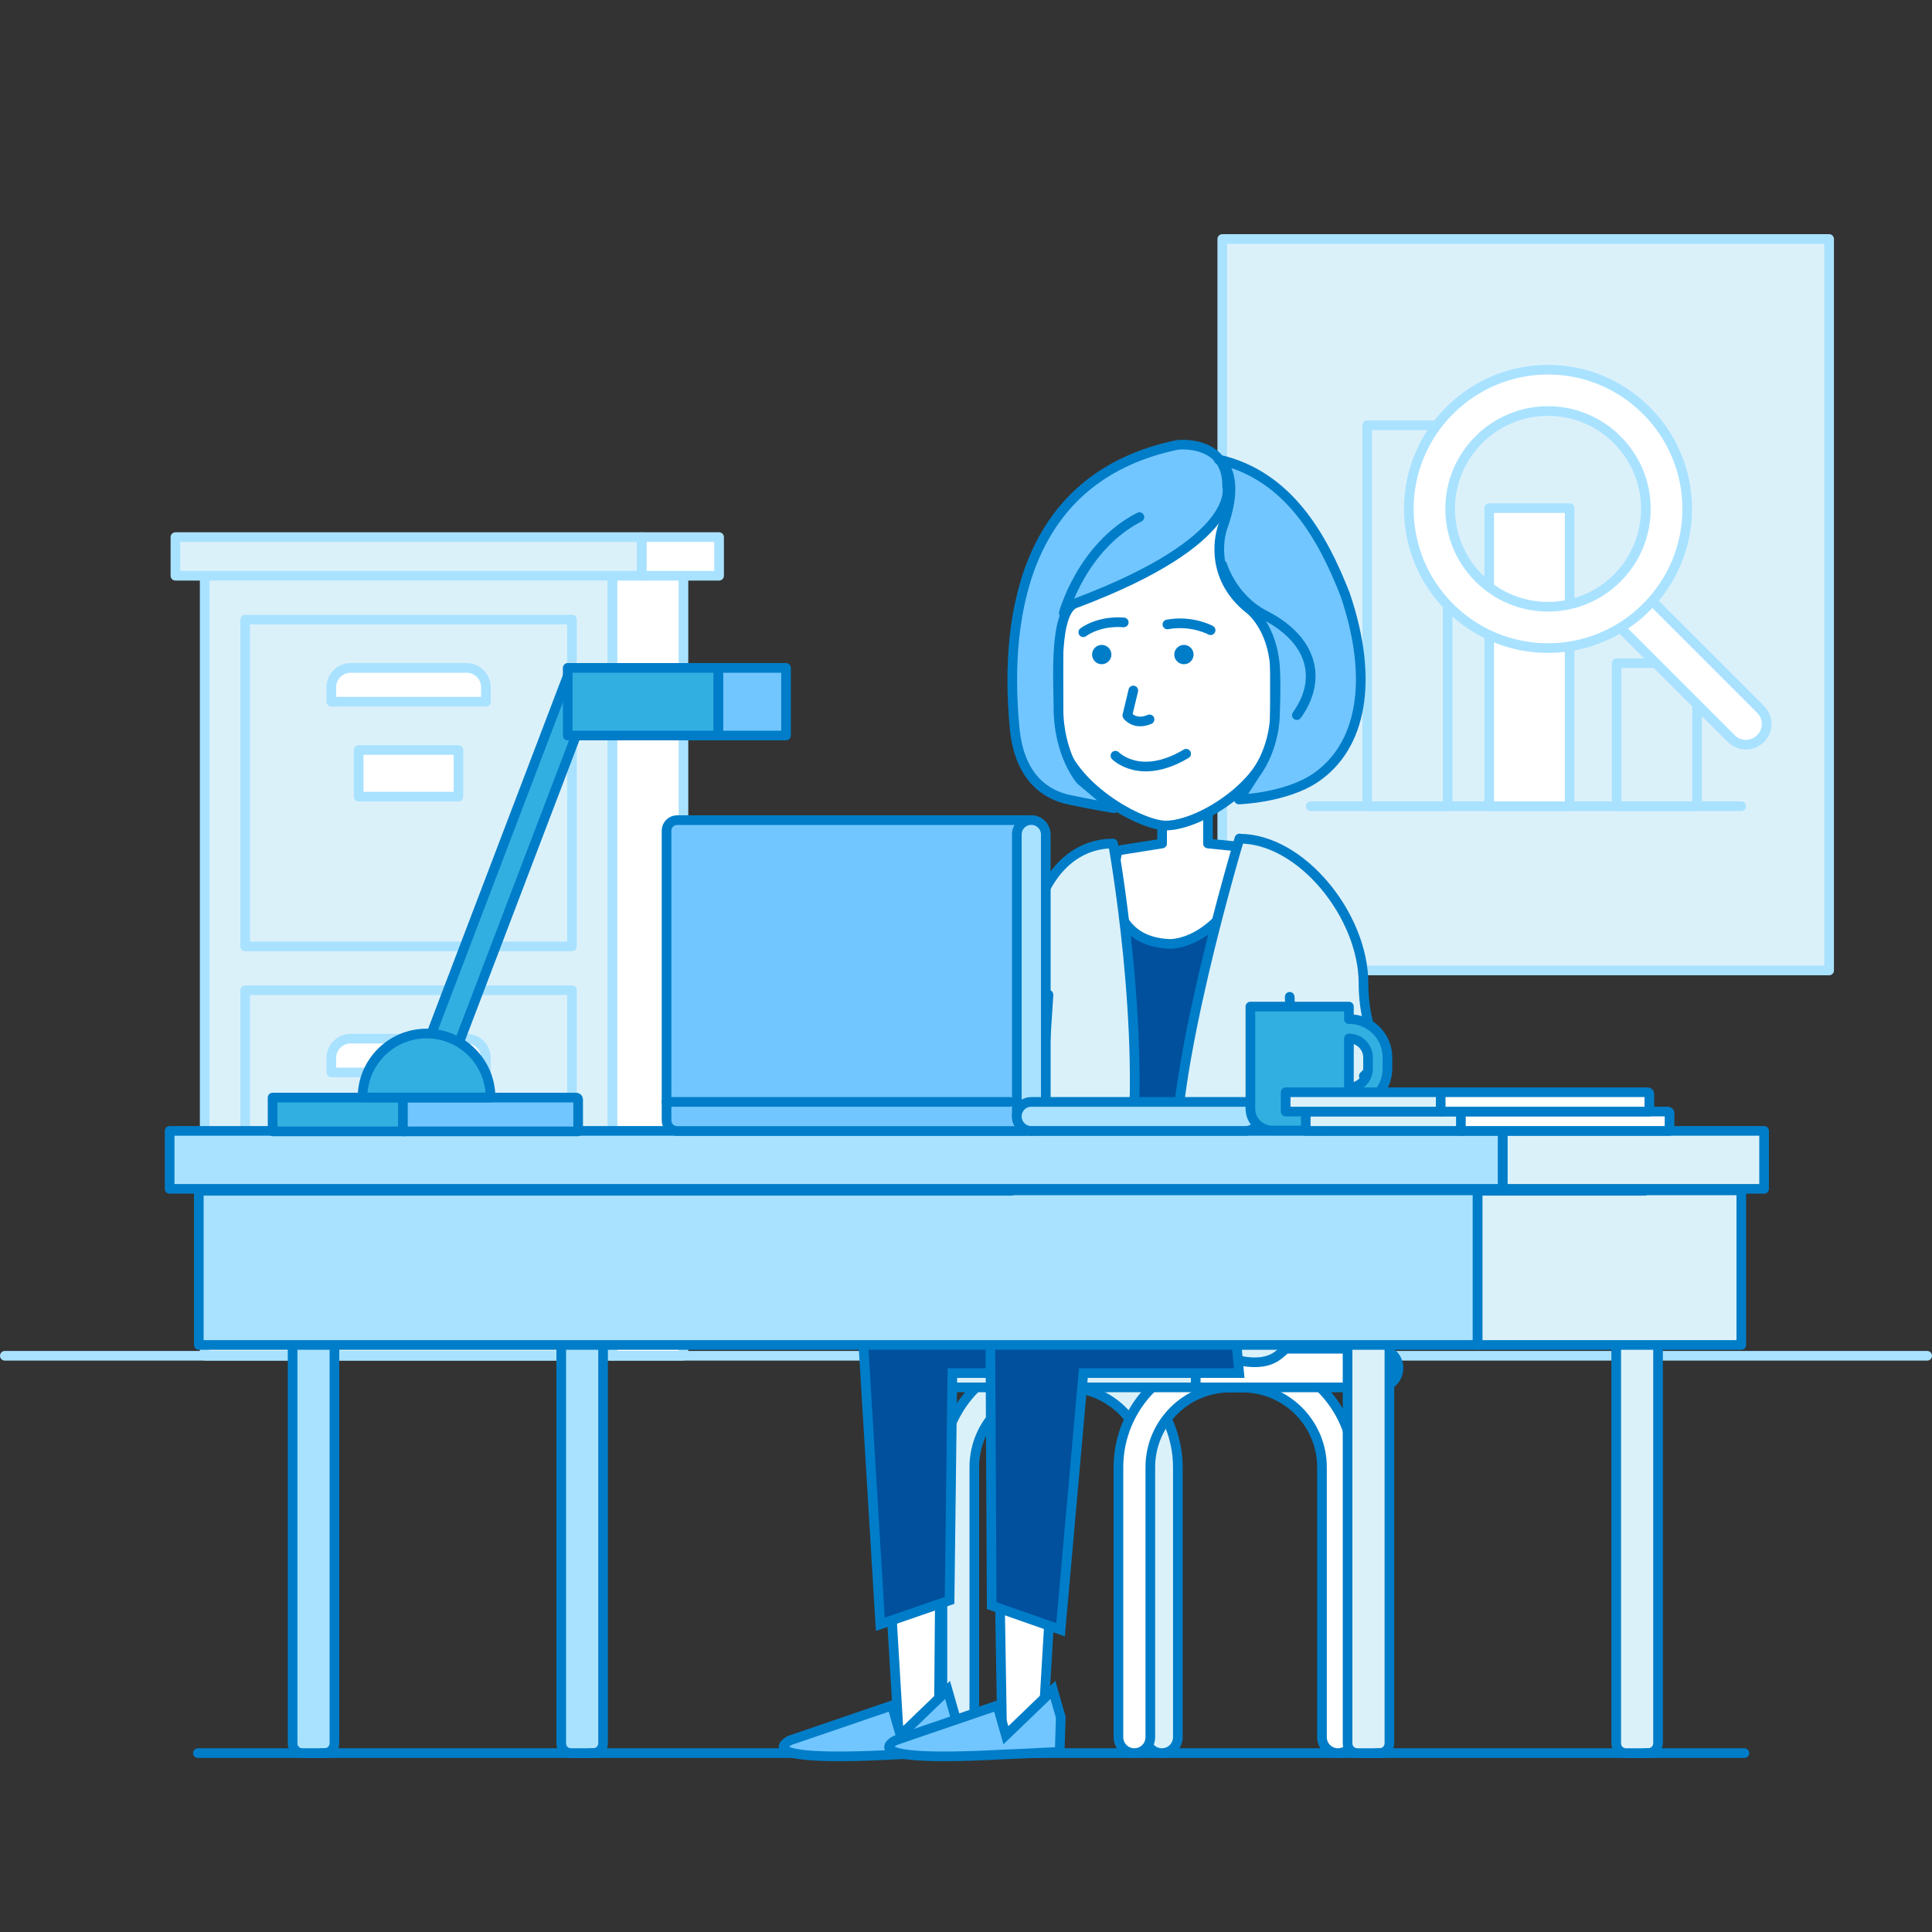 <?xml version="1.0" encoding="UTF-8"?><svg id="_11" xmlns="http://www.w3.org/2000/svg" viewBox="0 0 200 200"><rect x="0" y="0" width="200" height="200" fill="#333333" stroke="none"/><defs><style>.cls-1,.cls-2,.cls-3{stroke-linecap:round;stroke-linejoin:round;}.cls-1,.cls-3{stroke:#a9e2ff;}.cls-1,.cls-4{fill:#dbf1fa;}.cls-2,.cls-3,.cls-5{fill:none;}.cls-2,.cls-5{stroke:#007dc8;}.cls-6{fill:#00509e;}.cls-7{fill:#007dc8;}.cls-8{fill:#fff;}.cls-9{fill:#71c6ff;}.cls-10{fill:#a9e2ff;}.cls-11{fill:#32afe1;}.cls-5{stroke-miterlimit:10;}</style></defs><rect class="cls-1" x="126.53" y="24.74" width="62.82" height="75.72"/><rect class="cls-4" x="21.19" y="59.4" width="42.22" height="80.94"/><rect class="cls-3" x="21.19" y="59.4" width="42.22" height="80.94"/><rect class="cls-8" x="63.41" y="59.4" width="7.34" height="80.94"/><rect class="cls-3" x="63.41" y="59.4" width="7.34" height="80.94"/><rect class="cls-4" x="18.16" y="55.6" width="48.28" height="4"/><rect class="cls-3" x="18.16" y="55.6" width="48.28" height="4"/><rect class="cls-8" x="66.44" y="55.6" width="8" height="4"/><rect class="cls-3" x="66.44" y="55.6" width="8" height="4"/><rect class="cls-4" x="25.38" y="102.51" width="33.83" height="33.83"/><rect class="cls-3" x="25.38" y="102.51" width="33.83" height="33.83"/><rect class="cls-4" x="25.38" y="64.14" width="33.83" height="33.83"/><rect class="cls-3" x="25.38" y="64.14" width="33.83" height="33.83"/><path class="cls-8" d="m36.3,69.14h12c1.1,0,2,.9,2,2v1.5h-16v-1.5c0-1.1.9-2,2-2"/><path class="cls-3" d="m36.3,69.14h12c1.1,0,2,.9,2,2v1.5h-16v-1.5c0-1.1.9-2,2-2Z"/><path class="cls-8" d="m36.3,107.52h12c1.1,0,2,.9,2,2v1.5h-16v-1.5c0-1.1.9-2,2-2"/><path class="cls-3" d="m36.3,107.52h12c1.1,0,2,.9,2,2v1.5h-16v-1.5c0-1.1.9-2,2-2Z"/><rect class="cls-8" x="37.13" y="77.64" width="10.33" height="4.83"/><rect class="cls-3" x="37.13" y="77.64" width="10.33" height="4.83"/><rect class="cls-8" x="37.13" y="116.02" width="10.33" height="4.83"/><rect class="cls-3" x="37.13" y="116.02" width="10.33" height="4.83"/><rect class="cls-4" x="141.53" y="44.03" width="8.33" height="39.43"/><rect class="cls-3" x="141.53" y="44.03" width="8.33" height="39.43"/><rect class="cls-8" x="154.16" y="52.6" width="8.33" height="30.86"/><rect class="cls-3" x="154.16" y="52.6" width="8.33" height="30.86"/><rect class="cls-4" x="167.35" y="68.65" width="8.33" height="14.81"/><rect class="cls-3" x="167.35" y="68.65" width="8.33" height="14.81"/><path class="cls-8" d="m180.73,77.09c-.55,0-1.1-.21-1.51-.63l-11.64-11.64c-.84-.84-.84-2.19,0-3.03.84-.84,2.19-.84,3.03,0l11.64,11.64c.84.84.84,2.19,0,3.03-.42.42-.97.63-1.51.63"/><path class="cls-3" d="m180.73,77.09c-.55,0-1.1-.21-1.51-.63l-11.64-11.64c-.84-.84-.84-2.19,0-3.03.84-.84,2.19-.84,3.03,0l11.64,11.64c.84.84.84,2.19,0,3.03-.42.42-.97.63-1.51.63Z"/><path class="cls-8" d="m160.25,67.09c-7.95,0-14.41-6.46-14.41-14.41s6.47-14.41,14.41-14.41,14.41,6.47,14.41,14.41-6.47,14.41-14.41,14.41m0-24.54c-5.59,0-10.13,4.54-10.13,10.13s4.54,10.13,10.13,10.13,10.13-4.54,10.13-10.13-4.55-10.13-10.13-10.13"/><path class="cls-3" d="m160.25,67.09c-7.95,0-14.41-6.46-14.41-14.41s6.47-14.41,14.41-14.41,14.41,6.47,14.41,14.41-6.47,14.41-14.41,14.41Zm0-24.54c-5.59,0-10.13,4.54-10.13,10.13s4.54,10.13,10.13,10.13,10.13-4.54,10.13-10.13-4.55-10.13-10.13-10.13Z"/><line class="cls-3" x1="135.68" y1="83.46" x2="180.25" y2="83.46"/><line class="cls-3" x1=".5" y1="140.35" x2="199.5" y2="140.35"/><line class="cls-2" x1="20.49" y1="181.48" x2="180.58" y2="181.48"/><path class="cls-4" d="m120.28,181.48c-.91,0-1.65-.74-1.65-1.65v-27.94c0-4.55-3.7-8.25-8.25-8.25h-1.27c-4.55,0-8.25,3.7-8.25,8.25v27.94c0,.91-.74,1.65-1.65,1.65s-1.65-.74-1.65-1.65v-27.94c0-6.37,5.18-11.55,11.55-11.55h1.27c6.37,0,11.55,5.18,11.55,11.55v27.94c0,.91-.74,1.65-1.65,1.65"/><path class="cls-5" d="m120.28,181.48c-.91,0-1.65-.74-1.65-1.65v-27.94c0-4.55-3.7-8.25-8.25-8.25h-1.27c-4.55,0-8.25,3.7-8.25,8.25v27.94c0,.91-.74,1.65-1.65,1.65s-1.65-.74-1.65-1.65v-27.94c0-6.37,5.18-11.55,11.55-11.55h1.27c6.37,0,11.55,5.18,11.55,11.55v27.94c0,.91-.74,1.65-1.65,1.65Z"/><path class="cls-8" d="m138.5,181.48c-.91,0-1.65-.74-1.65-1.65v-27.94c0-4.55-3.7-8.25-8.25-8.25h-1.27c-4.55,0-8.25,3.7-8.25,8.25v27.94c0,.91-.74,1.65-1.65,1.65s-1.65-.74-1.65-1.65v-27.94c0-6.37,5.18-11.55,11.55-11.55h1.27c6.37,0,11.55,5.18,11.55,11.55v27.94c0,.91-.74,1.65-1.65,1.65"/><path class="cls-5" d="m138.5,181.48c-.91,0-1.65-.74-1.65-1.65v-27.94c0-4.55-3.7-8.25-8.25-8.25h-1.27c-4.55,0-8.25,3.7-8.25,8.25v27.94c0,.91-.74,1.65-1.65,1.65s-1.65-.74-1.65-1.65v-27.94c0-6.37,5.18-11.55,11.55-11.55h1.27c6.37,0,11.55,5.18,11.55,11.55v27.94c0,.91-.74,1.65-1.65,1.65Z"/><path class="cls-4" d="m94.96,139.62c-1.1,0-2,.9-2,2s.9,2,2,2h28.82v-4h-28.82Z"/><path class="cls-5" d="m94.96,139.62c-1.1,0-2,.9-2,2s.9,2,2,2h28.82v-4h-28.82Z"/><path class="cls-8" d="m142.77,139.62h-18.99v4h18.99c1.1,0,2-.9,2-2s-.9-2-2-2"/><path class="cls-5" d="m142.77,139.62h-18.99v4h18.99c1.1,0,2-.9,2-2s-.9-2-2-2Z"/><polygon class="cls-8" points="104.74 125.99 104.74 125.99 95.46 129.61 97.84 131.75 106.64 131.37 107.3 124.12 104.74 125.99"/><polygon class="cls-2" points="104.74 125.99 104.74 125.99 95.46 129.61 97.84 131.75 106.64 131.37 107.3 124.12 104.74 125.99"/><polygon class="cls-8" points="98.25 131.83 88.11 132.52 87.06 131.48 92.12 128.76 96.73 128.45 98.25 131.83"/><polygon class="cls-2" points="98.25 131.83 88.11 132.52 87.06 131.48 92.12 128.76 96.73 128.45 98.25 131.83"/><path class="cls-8" d="m130.61,87.88s.28,15.32-8.47,14.45c-7.64,0-7.64-14.09-7.64-14.09l5.8-.92v-4.05h4.75v4.05l5.56.56Z"/><path class="cls-2" d="m130.61,87.88s.28,15.32-8.47,14.45c-7.64,0-7.64-14.09-7.64-14.09l5.8-.92v-4.05h4.75v4.05l5.56.56Z"/><polygon class="cls-8" points="97.49 141.65 97.18 179.54 93.04 179.54 90.8 141.97 97.49 141.65"/><polygon class="cls-2" points="97.49 141.65 97.18 179.54 93.04 179.54 90.8 141.97 97.49 141.65"/><polygon class="cls-8" points="110.18 141.19 107.92 179.54 103.74 179.54 103.1 141.19 110.18 141.19"/><polygon class="cls-2" points="110.18 141.19 107.92 179.54 103.74 179.54 103.1 141.19 110.18 141.19"/><path class="cls-6" d="m121.22,97.72c6.04-.46,9.4-9.84,9.4-9.84,0,0,7.22,2.99,8.47,9.22.54,2.69,1.26,5.76,1.26,10.71v7.4l-5.15-1.52v-12.62,3.61l-4.47,13.8h-15.8l-4.75-13.49v-4.44,14.72l-2.22,1.72c0-3.76.77-3.75.67-11.13-.05-3.91,2.15-2.87,2.15-7.07,0-9.01,4.83-10.32,4.83-10.32,0,0-2.22,9.04,5.62,9.25"/><path class="cls-2" d="m121.22,97.72c6.04-.46,9.4-9.84,9.4-9.84,0,0,7.22,2.99,8.47,9.22.54,2.69,1.26,5.76,1.26,10.71v7.4l-5.15-1.52v-12.62,3.61l-4.47,13.8h-15.8l-4.75-13.49v-4.44,14.72l-2.22,1.72c0-3.76.77-3.75.67-11.13-.05-3.91,2.15-2.87,2.15-7.07,0-9.01,4.83-10.32,4.83-10.32,0,0-2.22,9.04,5.62,9.25Z"/><polygon class="cls-6" points="119.28 130.48 119.28 142.14 98.59 142.14 98.3 165.67 91.13 168.15 88.98 132.62 119.28 130.48"/><polygon class="cls-5" points="119.28 130.48 119.28 142.14 98.59 142.14 98.3 165.67 91.13 168.15 88.98 132.62 119.28 130.48"/><path class="cls-9" d="m96.68,181.45l2.11-.1.11-3.58-.81-2.83-4.87,4.69-.88-3.08-10.56,3.61s-4.7,2.3,10.79,1.48l4.1-.18Z"/><path class="cls-5" d="m96.68,181.45l2.11-.1.11-3.58-.81-2.83-4.87,4.69-.88-3.08-10.56,3.61s-4.7,2.3,10.79,1.48l4.1-.18Z"/><path class="cls-9" d="m107.59,181.45l2.11-.1.11-3.58-.81-2.83-4.87,4.69-.88-3.08-10.55,3.61s-4.7,2.3,10.79,1.48l4.1-.18Z"/><path class="cls-5" d="m107.59,181.45l2.11-.1.11-3.58-.81-2.83-4.87,4.69-.88-3.08-10.55,3.61s-4.7,2.3,10.79,1.48l4.1-.18Z"/><path class="cls-8" d="m120.68,85.46h0c-2.79,0-11.11-4.67-11.11-10.39v-17.01c0-5.18,4.53-9.42,10.07-9.42h2.27c5.54,0,10.07,4.24,10.07,9.42v16.83c0,5.82-7.66,10.57-11.3,10.57"/><path class="cls-2" d="m120.68,85.46h0c-2.79,0-11.11-4.67-11.11-10.39v-17.01c0-5.18,4.53-9.42,10.07-9.42h2.27c5.54,0,10.07,4.24,10.07,9.42v16.83c0,5.82-7.66,10.57-11.3,10.57Z"/><path class="cls-2" d="m119,74.47c-1.54.66-2.3-.4-2.3-.4l.62-2.59"/><path class="cls-9" d="m109.57,73.23c0-2.56-.53-10.17,1.85-10.81,17.32-6.53,15.61-12.05,15.61-12.05.09-4.91-5.12-4.32-5.12-4.32-15.28,3.15-18.06,16.75-16.88,29.3.5,5.27,3.34,6.94,5.61,7.43,2.27.49,4.68.89,4.68.89l-3.46-2.92s-2.29-2.63-2.29-7.51"/><path class="cls-2" d="m109.57,73.23c0-2.56-.53-10.17,1.85-10.81,17.32-6.53,15.61-12.05,15.61-12.05.09-4.91-5.12-4.32-5.12-4.32-15.28,3.15-18.06,16.75-16.88,29.3.5,5.27,3.34,6.94,5.61,7.43,2.27.49,4.68.89,4.68.89l-3.46-2.92s-2.29-2.63-2.29-7.51Z"/><path class="cls-9" d="m126.5,54.8s-1.63,4.78,2.93,8.33c0,0,2.23,1.72,2.55,5.81.14,1.71,0,5.17,0,5.17,0,0,0,3.28-2.06,6.06l-1.67,2.59s4.88-.15,7.96-2.26c4.7-3.21,6.08-10,3.04-18.95-2.37-6.06-5.91-12.35-13.1-13.99,0,0,2.52,1.37.34,7.22"/><path class="cls-2" d="m126.5,54.8s-1.63,4.78,2.93,8.33c0,0,2.23,1.72,2.55,5.81.14,1.71,0,5.17,0,5.17,0,0,0,3.28-2.06,6.06l-1.67,2.59s4.88-.15,7.96-2.26c4.7-3.21,6.08-10,3.04-18.95-2.37-6.06-5.91-12.35-13.1-13.99,0,0,2.52,1.37.34,7.22Z"/><path class="cls-2" d="m122.79,78.03c-4.78,2.85-7.32.2-7.32.2"/><path class="cls-2" d="m110.12,63.46s1.87-6.88,7.83-9.93"/><path class="cls-2" d="m112.14,65.45s1.53-1.22,4.19-1.02"/><path class="cls-2" d="m125.32,65.24s-1.91-1.06-4.47-.6"/><rect class="cls-10" x="113.56" y="114.76" width="18.27" height="6.01"/><rect class="cls-2" x="113.56" y="114.76" width="18.27" height="6.01"/><rect class="cls-9" x="113.56" y="120.77" width="18.27" height="12.79"/><rect class="cls-5" x="113.56" y="120.77" width="18.27" height="12.79"/><line class="cls-2" x1="126.74" y1="115.45" x2="126.74" y2="120.1"/><path class="cls-4" d="m115.22,87.32s3.58,19.71,1.7,33.95c-1.37,10.39-1.85,11.31-1.85,11.31,0,0-8.7,2.12-10.93,1.19-3.98-1.67,3.17-4.37,3.08-10.54-.04-2.79,1.32-20.25,1.32-20.25l-.81,12.31-.19,2.83-1.76-.35-.47-1.97s.75-.92.81-1.95c.03-.59-1.69-1.48-1.41-2.21.67-1.75,1.54-7.15,1.54-9.79,0-10.57,4.5-14.53,8.97-14.53"/><path class="cls-2" d="m115.22,87.32s3.58,19.71,1.7,33.95c-1.37,10.39-1.85,11.31-1.85,11.31,0,0-8.7,2.12-10.93,1.19-3.98-1.67,3.17-4.37,3.08-10.54-.04-2.79,1.32-20.25,1.32-20.25l-.81,12.31-.19,2.83-1.76-.35-.47-1.97s.75-.92.81-1.95c.03-.59-1.69-1.48-1.41-2.21.67-1.75,1.54-7.15,1.54-9.79,0-10.57,4.5-14.53,8.97-14.53Z"/><path class="cls-4" d="m128.31,86.8s-7.71,25.62-6.47,35.09c1.43,10.96,2.95,17.68,2.95,17.68,0,0,4.87,2.64,7.42.8,3.47-2.5,2.52-6.8,2.52-6.8l-1.22-30.38.41,10.26.11,2.68,8.33-.67.36-2.26-1.54-1.81s1.49-1.26,1.19-2.75c-.31-1.51-1.22-3.53-1.22-6.84,0-7.01-6.44-14.98-12.83-14.98"/><path class="cls-2" d="m128.31,86.8s-7.71,25.62-6.47,35.09c1.43,10.96,2.95,17.68,2.95,17.68,0,0,4.87,2.64,7.42.8,3.47-2.5,2.52-6.8,2.52-6.8l-1.22-30.38.41,10.26.11,2.68,8.33-.67.36-2.26-1.54-1.81s1.49-1.26,1.19-2.75c-.31-1.51-1.22-3.53-1.22-6.84,0-7.01-6.44-14.98-12.83-14.98Z"/><path class="cls-2" d="m126.53,58.49s1.01,3.46,4.41,5.2c5.13,2.63,5.87,6.8,3.31,10.34"/><polygon class="cls-6" points="128.28 142.14 112.15 142.14 109.79 168.71 102.66 166.21 102.49 132.76 127.11 129.4 128.28 142.14"/><polygon class="cls-5" points="128.28 142.14 112.15 142.14 109.79 168.71 102.66 166.21 102.49 132.76 127.11 129.4 128.28 142.14"/><polygon class="cls-8" points="135.47 127.57 114.85 131.09 113.81 127.76 133.53 121.97 135.47 127.57"/><polygon class="cls-2" points="135.47 127.57 114.85 131.09 113.81 127.76 133.53 121.97 135.47 127.57"/><polygon class="cls-8" points="140.34 115.45 139.11 136.33 135.64 136.59 134.45 116.07 140.34 115.45"/><polygon class="cls-2" points="140.34 115.45 139.11 136.33 135.64 136.59 134.45 116.07 140.34 115.45"/><polygon class="cls-8" points="114.85 131.09 104.76 132.38 103.64 131.23 108.47 127.82 113.05 127.23 114.85 131.09"/><polygon class="cls-2" points="114.85 131.09 104.76 132.38 103.64 131.23 108.47 127.82 113.05 127.23 114.85 131.09"/><path class="cls-7" d="m115.05,67.76c0,.55-.45,1-1,1s-1-.45-1-1,.45-1,1-1,1,.45,1,1"/><path class="cls-7" d="m123.56,67.76c0,.55-.45,1-1,1s-1-.45-1-1,.45-1,1-1,1,.45,1,1"/><path class="cls-10" d="m33.62,181.48h-2.33c-.55,0-1-.45-1-1v-57.32h4.27s.06.03.06.06v57.25c0,.55-.45,1-1,1"/><path class="cls-5" d="m33.62,181.48h-2.33c-.55,0-1-.45-1-1v-57.32h4.27s.06.03.06.06v57.25c0,.55-.45,1-1,1Z"/><path class="cls-10" d="m61.43,181.48h-2.33c-.55,0-1-.45-1-1v-57.32h4.27s.06.03.06.06v57.25c0,.55-.45,1-1,1"/><path class="cls-5" d="m61.43,181.48h-2.33c-.55,0-1-.45-1-1v-57.32h4.27s.06.03.06.06v57.25c0,.55-.45,1-1,1Z"/><path class="cls-4" d="m142.83,181.48h-2.33c-.55,0-1-.45-1-1v-57.32h4.27s.06.03.06.06v57.25c0,.55-.45,1-1,1"/><path class="cls-5" d="m142.83,181.48h-2.33c-.55,0-1-.45-1-1v-57.32h4.27s.06.03.06.06v57.25c0,.55-.45,1-1,1Z"/><path class="cls-4" d="m170.64,181.48h-2.33c-.55,0-1-.45-1-1v-57.32h4.27s.06.03.06.06v57.25c0,.55-.45,1-1,1"/><path class="cls-5" d="m170.64,181.48h-2.33c-.55,0-1-.45-1-1v-57.32h4.27s.06.03.06.06v57.25c0,.55-.45,1-1,1Z"/><rect class="cls-10" x="17.56" y="117.07" width="138.01" height="6"/><rect class="cls-2" x="17.56" y="117.07" width="138.01" height="6"/><rect class="cls-4" x="155.57" y="117.07" width="27.05" height="6"/><rect class="cls-2" x="155.57" y="117.07" width="27.05" height="6"/><polygon class="cls-4" points="170.32 123.23 170.32 123.27 152.96 123.27 152.96 139.23 170.32 139.23 180.26 139.23 180.26 123.23 170.32 123.23"/><polygon class="cls-2" points="170.32 123.23 170.32 123.27 152.96 123.27 152.96 139.23 170.32 139.23 180.26 139.23 180.26 123.23 170.32 123.23"/><polygon class="cls-10" points="104.75 123.23 104.75 123.27 20.58 123.27 20.58 139.23 104.75 139.23 152.95 139.23 152.95 123.23 104.75 123.23"/><polygon class="cls-2" points="104.75 123.23 104.75 123.27 20.58 123.27 20.58 139.23 104.75 139.23 152.95 139.23 152.95 123.23 104.75 123.23"/><path class="cls-9" d="m70.09,117.07h36c.6,0,1.09-.49,1.09-1.09v-30c0-.6-.49-1.09-1.09-1.09h-36c-.6,0-1.09.49-1.09,1.09v30c0,.6.49,1.09,1.09,1.09"/><path class="cls-2" d="m70.09,84.9h36c.6,0,1.09.49,1.09,1.09v30c0,.6-.49,1.09-1.09,1.09h-36c-.6,0-1.09-.49-1.09-1.09v-30c0-.6.49-1.09,1.09-1.09Z"/><path class="cls-10" d="m106.76,117.07h0c.83,0,1.5-.68,1.5-1.5v-29.18c0-.83-.67-1.5-1.5-1.5s-1.5.67-1.5,1.5v29.18c0,.82.67,1.5,1.5,1.5"/><path class="cls-2" d="m106.76,117.07h0c.83,0,1.5-.68,1.5-1.5v-29.18c0-.83-.67-1.5-1.5-1.5s-1.5.67-1.5,1.5v29.18c0,.82.67,1.5,1.5,1.5Z"/><path class="cls-10" d="m105.26,115.57h0c0,.82.67,1.5,1.5,1.5h22.17c.83,0,1.5-.68,1.5-1.5s-.67-1.5-1.5-1.5h-22.17c-.83,0-1.5.67-1.5,1.5"/><path class="cls-2" d="m105.26,115.57h0c0,.82.67,1.5,1.5,1.5h22.17c.83,0,1.5-.68,1.5-1.5s-.67-1.5-1.5-1.5h-22.17c-.83,0-1.5.67-1.5,1.5Z"/><line class="cls-2" x1="104.52" y1="114.07" x2="68.99" y2="114.07"/><path class="cls-11" d="m139.64,105.5v-1.3h-10.2v10.57c0,1.24,1.01,2.26,2.26,2.26h5.69c1.24,0,2.26-1.02,2.26-2.26v-.17c2.19,0,3.98-1.79,3.98-3.98v-1.15c0-2.19-1.78-3.98-3.98-3.98m1.98,5.12c0,1.09-.89,1.98-1.98,1.98v-5.1c1.09,0,1.98.89,1.98,1.98v1.15Z"/><path class="cls-2" d="m139.64,105.5v-1.3h-10.2v10.57c0,1.24,1.01,2.26,2.26,2.26h5.69c1.24,0,2.26-1.02,2.26-2.26v-.17c2.19,0,3.98-1.79,3.98-3.98v-1.15c0-2.19-1.78-3.98-3.98-3.98Zm1.98,5.12c0,1.09-.89,1.98-1.98,1.98v-5.1c1.09,0,1.98.89,1.98,1.98v1.15Z"/><polygon class="cls-4" points="151.34 117.07 135.17 117.07 135.17 116.68 135.17 115.5 135.17 115.07 151.34 115.07 151.34 117.07"/><polygon class="cls-2" points="151.34 117.07 135.17 117.07 135.17 116.68 135.17 115.5 135.17 115.07 151.34 115.07 151.34 117.07"/><path class="cls-8" d="m172.84,117.07h-21.61v-2h21.43c.1,0,.17.08.17.17v1.83Z"/><path class="cls-2" d="m172.84,117.07h-21.61v-2h21.43c.1,0,.17.08.17.17v1.83Z"/><polygon class="cls-4" points="149.25 115.07 133.09 115.07 133.09 114.68 133.09 113.5 133.09 113.07 149.25 113.07 149.25 115.07"/><polygon class="cls-2" points="149.25 115.07 133.09 115.07 133.09 114.68 133.09 113.5 133.09 113.07 149.25 113.07 149.25 115.07"/><path class="cls-8" d="m170.75,115.07h-21.61v-2h21.43c.1,0,.17.08.17.17v1.83Z"/><path class="cls-2" d="m170.75,115.07h-21.61v-2h21.43c.1,0,.17.08.17.17v1.83Z"/><rect class="cls-11" x="30.69" y="89.16" width="43.6" height="3" transform="translate(-50.92 107.44) rotate(-69.14)"/><rect class="cls-2" x="30.69" y="89.16" width="43.6" height="3" transform="translate(-50.92 107.44) rotate(-69.14)"/><polygon class="cls-11" points="41.8 117.12 28.22 117.12 28.22 116.43 28.22 114.36 28.22 113.62 41.8 113.62 41.8 117.12"/><polygon class="cls-2" points="41.8 117.12 28.22 117.12 28.22 116.43 28.22 114.36 28.22 113.62 41.8 113.62 41.8 117.12"/><path class="cls-9" d="m59.85,117.12h-18.14v-3.5h17.93c.12,0,.21.09.21.21v3.29Z"/><path class="cls-2" d="m59.85,117.12h-18.14v-3.5h17.93c.12,0,.21.09.21.21v3.29Z"/><path class="cls-11" d="m44.15,106.99c-3.66,0-6.62,2.97-6.62,6.62h13.25c0-3.66-2.97-6.62-6.62-6.62"/><path class="cls-2" d="m44.15,106.99c-3.66,0-6.62,2.97-6.62,6.62h13.25c0-3.66-2.97-6.62-6.62-6.62Z"/><rect class="cls-11" x="58.77" y="69.14" width="15.6" height="7"/><rect class="cls-2" x="58.77" y="69.14" width="15.6" height="7"/><rect class="cls-9" x="74.37" y="69.14" width="7" height="7"/><rect class="cls-2" x="74.37" y="69.14" width="7" height="7"/></svg>